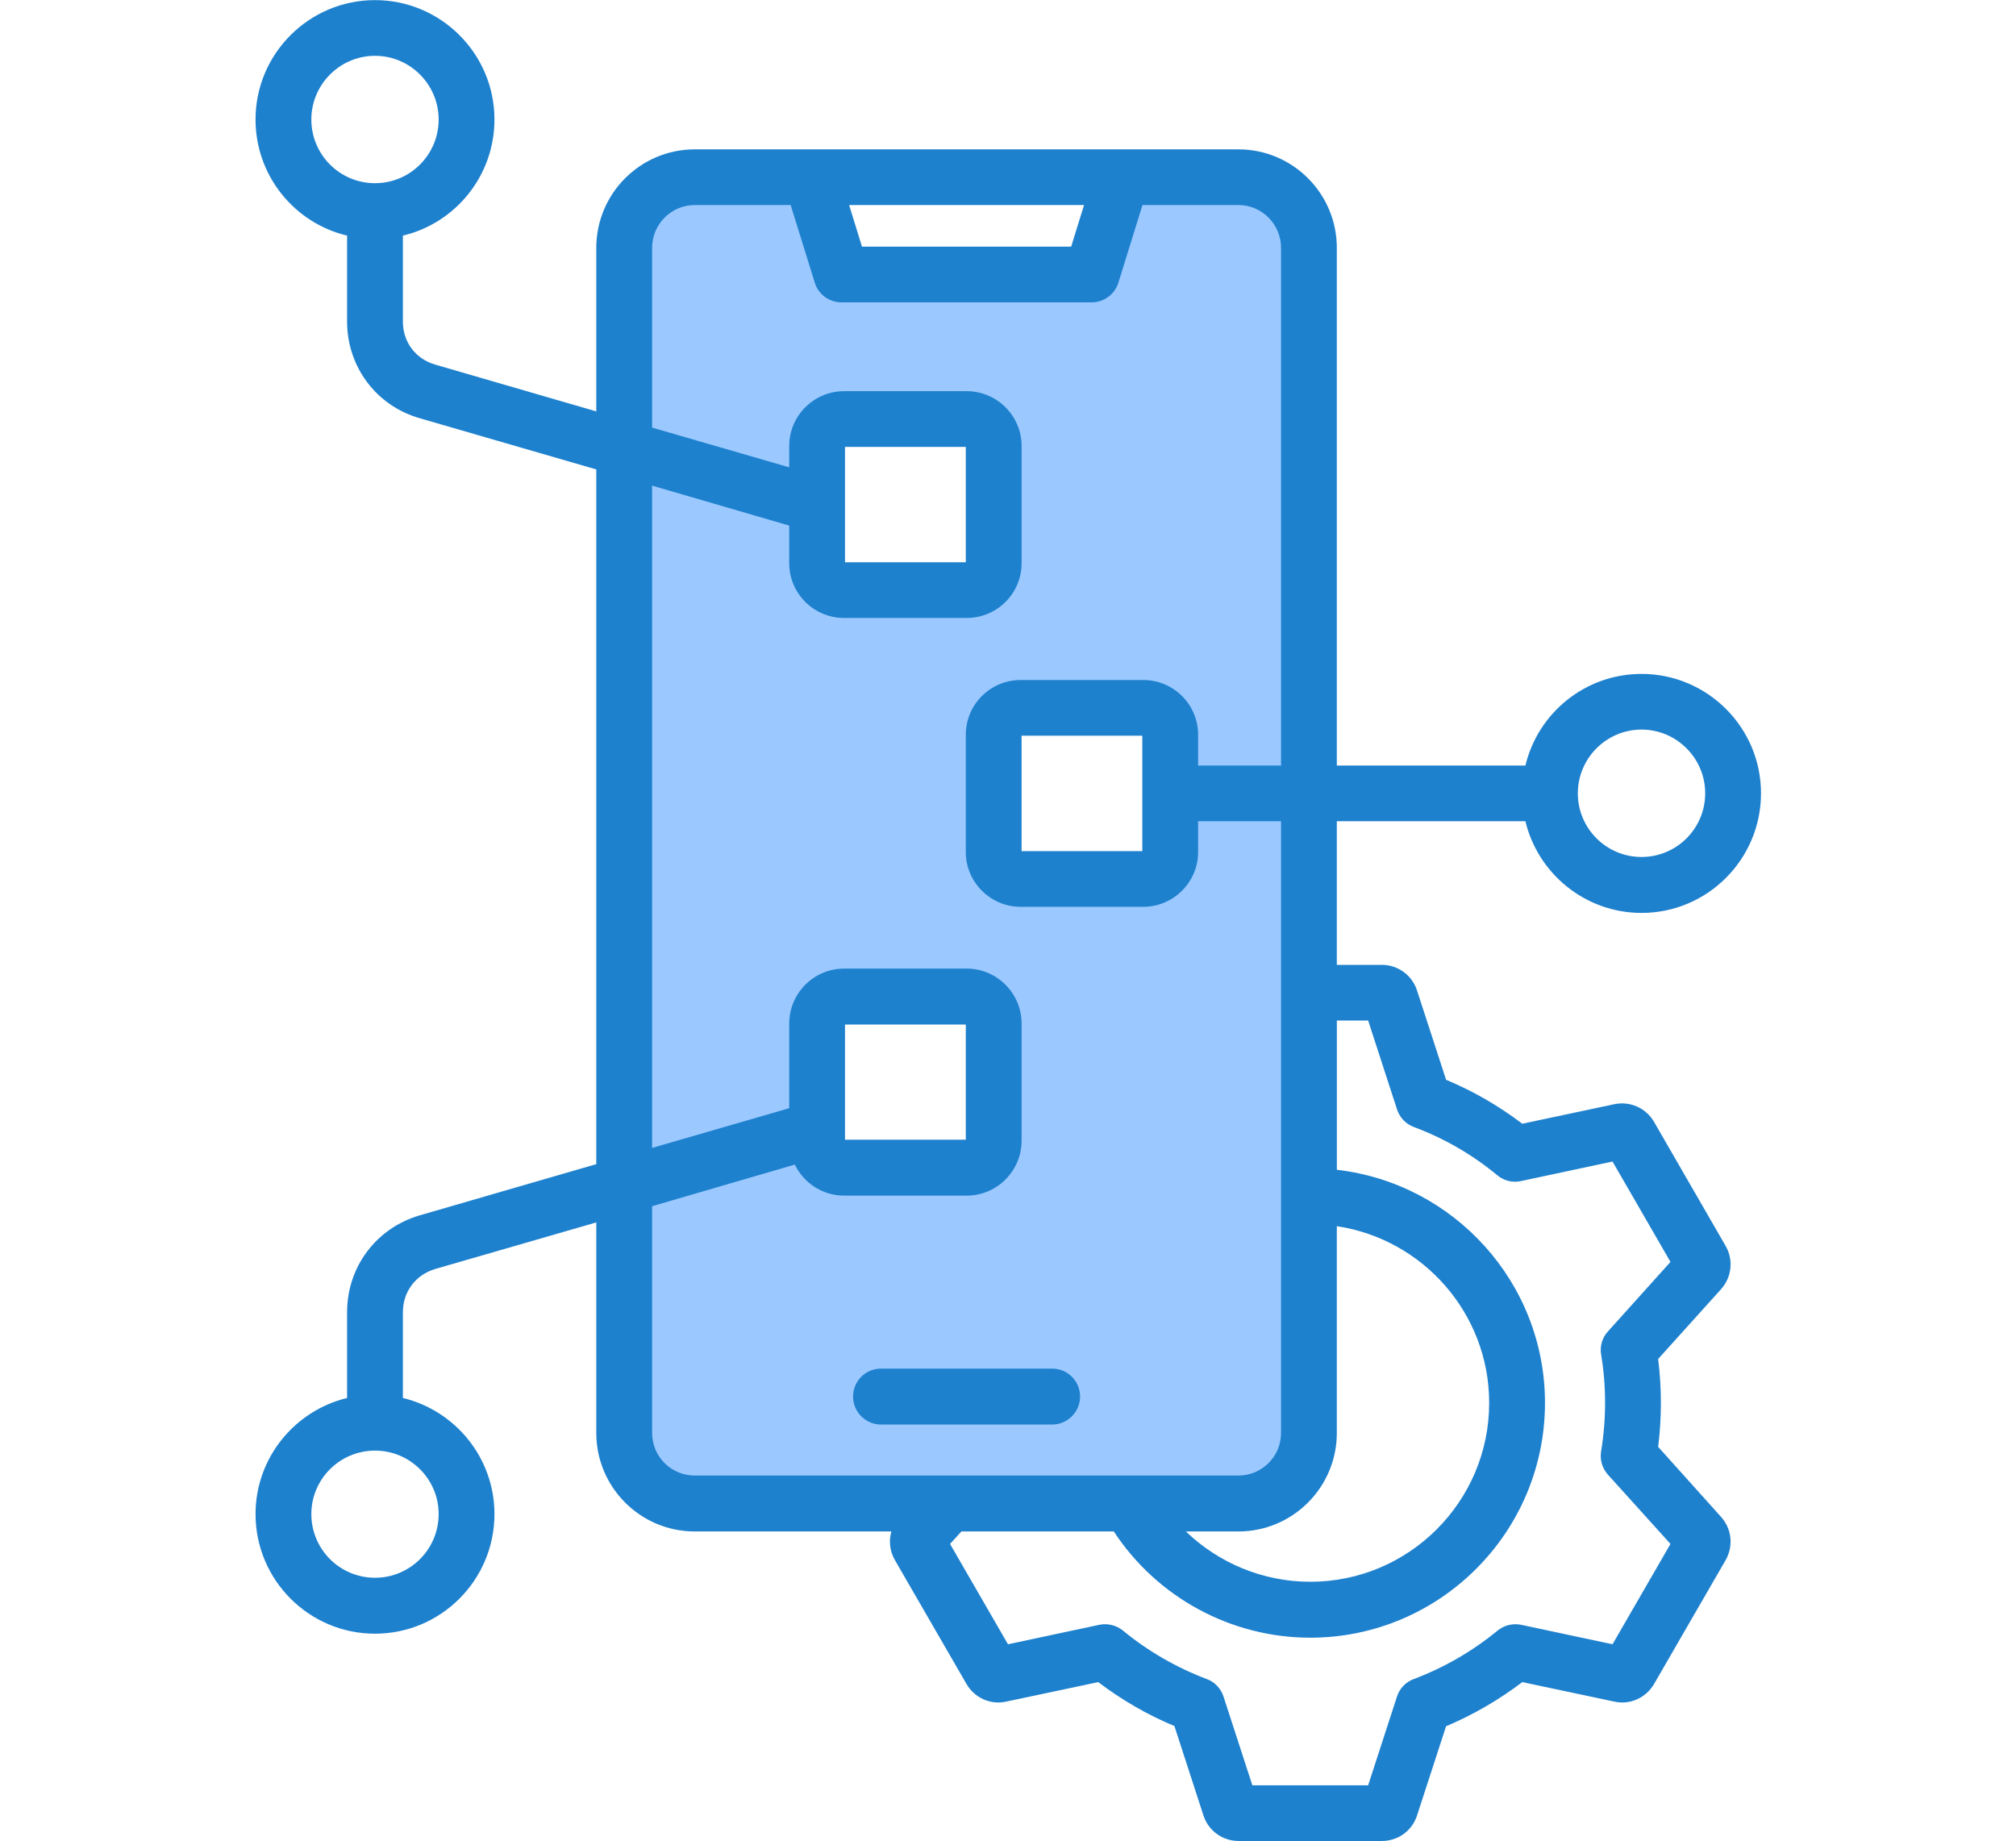 <svg xmlns="http://www.w3.org/2000/svg" xmlns:xlink="http://www.w3.org/1999/xlink" width="460" zoomAndPan="magnify" viewBox="0 0 345 315" height="420" preserveAspectRatio="xMidYMid meet" version="1.0"><defs><clipPath id="63fa50342a"><path d="M 43.547 0 L 301.547 0 L 301.547 315 L 43.547 315 Z M 43.547 0 " clip-rule="nonzero"/></clipPath></defs><path fill="#9bc9ff" d="M 173.551 96.383 L 173.551 76.312 C 173.551 71.848 169.891 68.215 165.426 68.215 L 144.449 68.215 C 139.988 68.215 136.332 71.852 136.332 76.312 L 136.332 81.668 L 110.324 74.133 L 110.324 42.41 C 110.324 37.691 114.156 33.816 118.887 33.816 L 136.242 33.816 L 140.656 48.023 C 141.109 49.477 142.477 50.469 143.996 50.469 L 186.824 50.469 C 188.344 50.469 189.715 49.48 190.168 48.027 L 194.578 33.816 L 211.934 33.816 C 216.664 33.816 220.496 37.691 220.496 42.41 L 220.496 132.285 L 203.766 132.285 L 203.766 125.742 C 203.766 121.258 200.129 117.645 195.648 117.645 L 174.668 117.645 C 170.184 117.645 166.555 121.262 166.555 125.742 L 166.555 145.812 C 166.555 150.273 170.203 153.91 174.668 153.91 L 195.648 153.91 C 200.109 153.91 203.766 150.273 203.766 145.812 L 203.766 139.27 L 220.496 139.27 L 220.496 245.23 C 220.496 249.957 216.66 253.785 211.934 253.785 L 118.887 253.785 C 114.16 253.785 110.32 249.957 110.32 245.23 L 110.32 205.469 L 136.688 197.781 L 137.156 198.746 C 138.516 201.535 141.328 203.34 144.449 203.34 L 165.426 203.34 C 169.914 203.34 173.551 199.684 173.551 195.199 L 173.551 175.172 C 173.551 170.691 169.914 167.035 165.426 167.035 L 144.449 167.035 C 139.965 167.035 136.332 170.695 136.332 175.172 L 136.332 190.605 L 110.324 198.141 L 110.324 81.414 L 136.332 88.996 L 136.332 96.383 C 136.332 100.867 139.973 104.484 144.449 104.484 L 165.426 104.484 C 169.91 104.48 173.551 100.871 173.551 96.383 Z M 180.059 235.484 L 150.758 235.484 C 148.816 235.484 147.258 237.059 147.258 238.996 C 147.258 240.918 148.836 242.512 150.758 242.512 L 180.059 242.512 C 181.984 242.512 183.562 240.918 183.562 238.996 C 183.562 237.059 182.004 235.484 180.059 235.484 Z M 180.059 235.484 " fill-opacity="1" fill-rule="evenodd"/><g clip-path="url(#63fa50342a)"><path fill="#1e81ce" d="M 184.836 238.996 C 184.836 241.613 182.695 243.785 180.059 243.785 L 150.758 243.785 C 148.125 243.785 145.984 241.613 145.984 238.996 C 145.984 236.344 148.125 234.211 150.758 234.211 L 180.059 234.211 C 182.695 234.211 184.836 236.344 184.836 238.996 Z M 275.164 227.855 L 285.871 215.953 L 275.953 198.777 L 260.297 202.117 C 258.879 202.438 257.395 202.078 256.266 201.152 C 251.957 197.574 247.137 194.797 241.945 192.867 C 240.578 192.344 239.531 191.258 239.074 189.852 L 234.133 174.648 L 228.777 174.648 L 228.777 200.188 C 248.793 202.48 264.395 219.492 264.395 240.082 C 264.395 262.242 246.375 280.262 224.23 280.262 C 210.633 280.262 197.996 273.344 190.605 262.082 L 164.531 262.082 L 162.582 264.215 L 172.496 281.387 L 188.152 278.051 C 189.574 277.77 191.059 278.129 192.184 279.055 C 196.492 282.594 201.316 285.371 206.512 287.34 C 207.875 287.824 208.926 288.949 209.375 290.316 L 214.316 305.52 L 234.133 305.52 L 239.074 290.316 C 239.52 288.949 240.578 287.824 241.941 287.34 C 247.145 285.371 251.965 282.594 256.273 279.055 C 257.402 278.129 258.879 277.77 260.305 278.051 L 275.953 281.387 L 285.871 264.215 L 275.156 252.352 C 274.191 251.266 273.762 249.816 274 248.367 C 274.898 242.898 274.914 237.27 274 231.797 C 273.762 230.391 274.188 228.902 275.164 227.855 Z M 195.484 125.902 L 195.484 145.652 L 174.824 145.652 L 174.824 125.902 Z M 144.605 96.223 L 144.605 76.477 L 165.277 76.477 L 165.277 96.223 Z M 144.605 195.039 L 144.605 175.332 L 165.277 175.332 L 165.277 195.039 Z M 111.598 245.23 C 111.598 249.254 114.863 252.512 118.887 252.512 L 211.934 252.512 C 215.957 252.512 219.223 249.254 219.223 245.23 L 219.223 140.543 L 205.035 140.543 L 205.035 145.812 C 205.035 150.961 200.828 155.184 195.648 155.184 L 174.664 155.184 C 169.484 155.184 165.277 150.961 165.277 145.812 L 165.277 125.742 C 165.277 120.555 169.48 116.371 174.664 116.371 L 195.648 116.371 C 200.828 116.371 205.035 120.555 205.035 125.742 L 205.035 131.012 L 219.223 131.012 L 219.223 42.41 C 219.223 38.387 215.957 35.09 211.934 35.09 L 195.512 35.09 L 191.383 48.402 C 190.762 50.375 188.914 51.742 186.824 51.742 L 143.996 51.742 C 141.902 51.742 140.059 50.375 139.441 48.402 L 135.305 35.09 L 118.887 35.09 C 114.863 35.09 111.598 38.387 111.598 42.41 L 111.598 73.176 L 135.059 79.973 L 135.059 76.312 C 135.059 71.164 139.273 66.941 144.453 66.941 L 165.43 66.941 C 170.613 66.941 174.828 71.164 174.828 76.312 L 174.828 96.383 C 174.828 101.57 170.613 105.754 165.43 105.754 L 144.453 105.754 C 139.273 105.754 135.059 101.57 135.059 96.383 L 135.059 89.945 L 111.598 83.109 L 111.598 196.445 L 135.059 189.648 L 135.059 175.172 C 135.059 169.98 139.273 165.758 144.453 165.758 L 165.43 165.758 C 170.613 165.758 174.828 169.98 174.828 175.172 L 174.828 195.199 C 174.828 200.387 170.613 204.609 165.43 204.609 L 144.453 204.609 C 140.746 204.609 137.543 202.438 136.016 199.301 L 111.598 206.422 Z M 185.512 35.09 L 183.309 42.211 L 147.512 42.211 L 145.312 35.09 Z M 228.773 245.23 L 228.773 209.84 C 243.508 212.051 254.844 224.762 254.844 240.082 C 254.844 256.977 241.105 270.691 224.23 270.691 C 216.172 270.691 208.578 267.512 202.945 262.082 L 211.934 262.082 C 221.223 262.082 228.773 254.523 228.773 245.23 Z M 75.066 259.105 C 75.066 265.141 70.184 270.004 64.176 270.004 C 58.16 270.004 53.281 265.141 53.281 259.105 C 53.281 253.113 58.164 248.246 64.176 248.246 C 70.184 248.246 75.066 253.113 75.066 259.105 Z M 53.281 20.449 C 53.281 14.457 58.164 9.551 64.176 9.551 C 70.184 9.551 75.066 14.457 75.066 20.449 C 75.066 26.484 70.184 31.348 64.176 31.348 C 58.164 31.352 53.281 26.484 53.281 20.449 Z M 280.922 124.855 C 286.922 124.855 291.812 129.766 291.812 135.758 C 291.812 141.789 286.922 146.656 280.922 146.656 C 274.91 146.656 270.016 141.789 270.016 135.758 C 270.02 129.766 274.91 124.855 280.922 124.855 Z M 295.309 213.219 L 283.055 191.984 C 281.676 189.609 278.945 188.402 276.258 188.965 L 260.508 192.305 C 256.484 189.246 252.109 186.715 247.469 184.785 L 242.496 169.5 C 241.648 166.887 239.227 165.117 236.473 165.117 L 228.773 165.117 L 228.773 140.543 L 261.043 140.543 C 263.195 149.512 271.285 156.23 280.922 156.23 C 292.191 156.23 301.363 147.059 301.363 135.758 C 301.363 124.496 292.191 115.328 280.922 115.328 C 271.285 115.328 263.195 122.004 261.043 131.012 L 228.773 131.012 L 228.773 42.41 C 228.773 33.121 221.223 25.559 211.934 25.559 L 118.887 25.559 C 109.598 25.559 102.043 33.121 102.043 42.41 L 102.043 70.402 L 74.488 62.398 C 71.121 61.434 68.949 58.539 68.949 55.039 L 68.949 40.32 C 77.93 38.188 84.617 30.102 84.617 20.449 C 84.617 9.191 75.449 0.02 64.176 0.02 C 52.898 0.02 43.73 9.191 43.73 20.449 C 43.73 30.102 50.422 38.188 59.398 40.32 L 59.398 55.039 C 59.398 62.762 64.391 69.438 71.82 71.57 L 102.043 80.336 L 102.043 199.223 L 71.82 207.988 C 64.391 210.16 59.398 216.797 59.398 224.559 L 59.398 239.238 C 50.422 241.41 43.73 249.496 43.73 259.105 C 43.73 270.406 52.898 279.578 64.176 279.578 C 75.449 279.578 84.617 270.406 84.617 259.105 C 84.617 249.496 77.93 241.41 68.949 239.238 L 68.949 224.559 C 68.949 221.059 71.121 218.164 74.488 217.16 L 102.043 209.195 L 102.043 245.23 C 102.043 254.52 109.598 262.082 118.887 262.082 L 152.539 262.082 C 152.078 263.691 152.262 265.461 153.148 266.988 L 165.398 288.184 C 166.77 290.559 169.512 291.805 172.191 291.199 L 187.941 287.863 C 191.965 290.918 196.344 293.453 200.98 295.383 L 205.953 310.707 C 206.809 313.32 209.223 315.051 211.977 315.051 L 236.469 315.051 C 239.227 315.051 241.648 313.32 242.492 310.707 L 247.465 295.422 C 252.113 293.453 256.492 290.918 260.512 287.863 L 276.254 291.199 C 278.941 291.805 281.676 290.559 283.059 288.184 L 295.309 266.988 C 296.68 264.574 296.363 261.641 294.527 259.59 L 283.762 247.605 C 284.387 242.566 284.387 237.621 283.762 232.562 L 294.531 220.617 C 296.371 218.566 296.68 215.59 295.309 213.219 Z M 295.309 213.219 " fill-opacity="1" fill-rule="evenodd"/></g></svg>